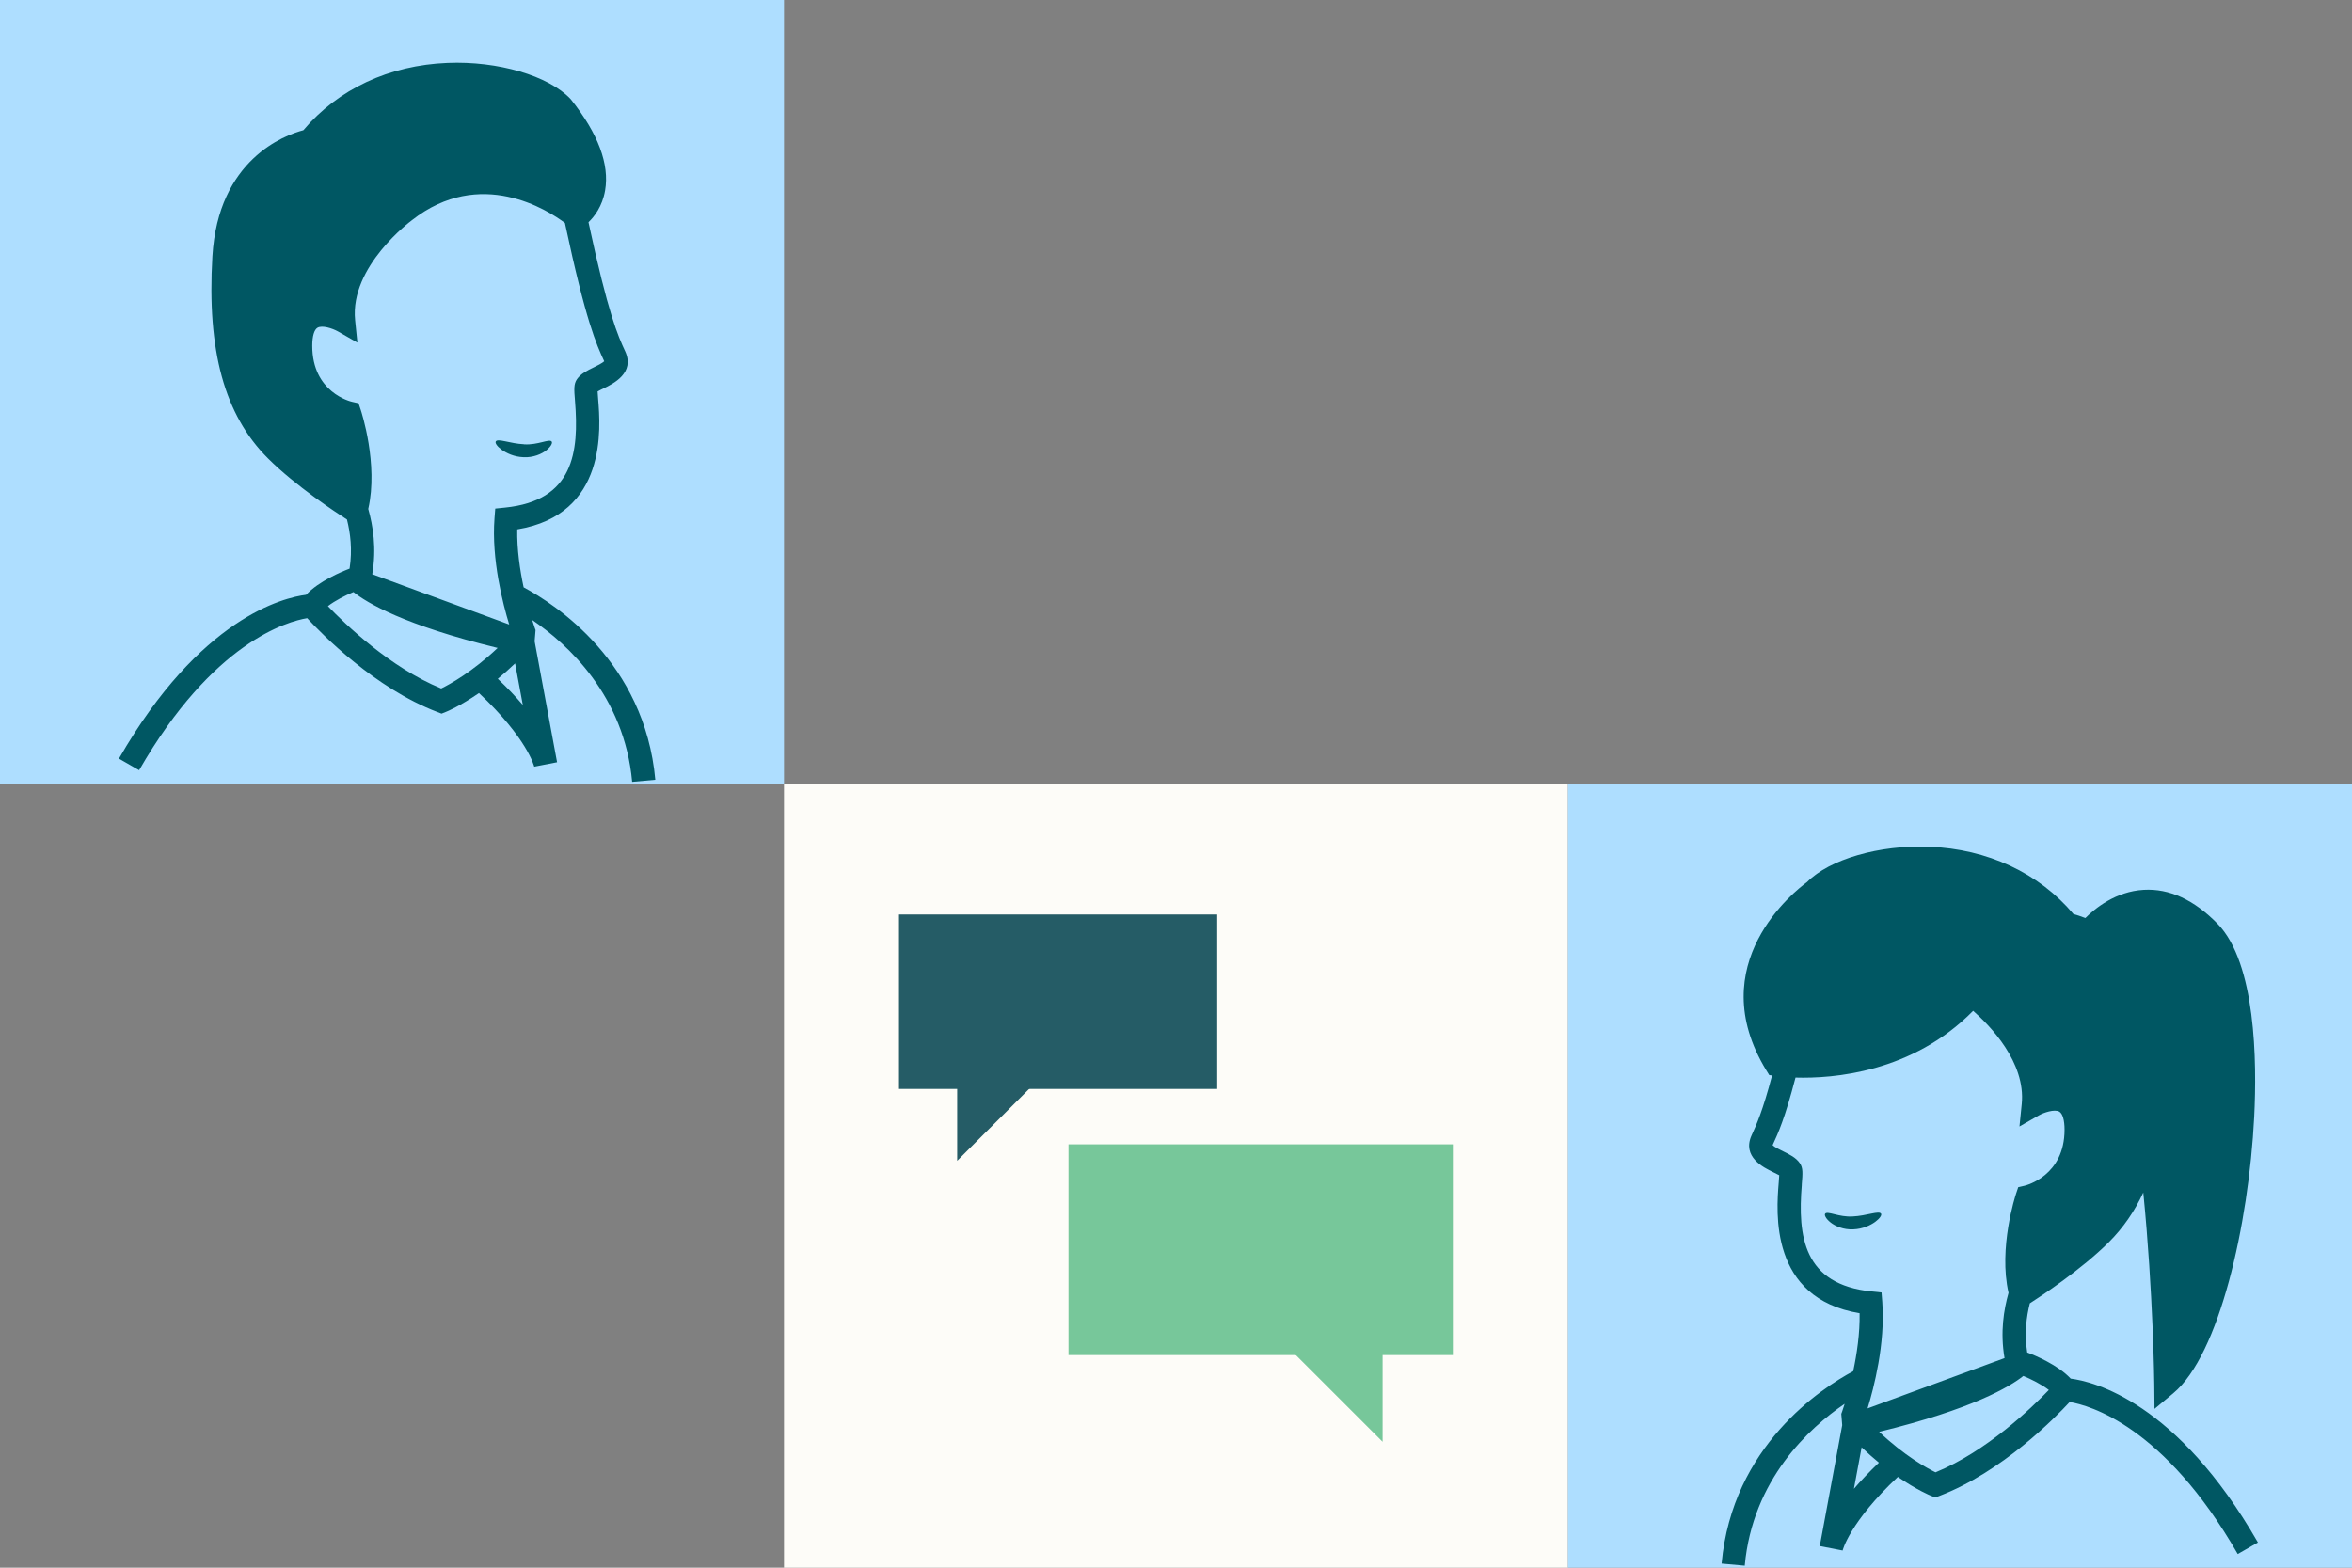 <svg width="300" height="200" viewBox="0 0 300 200" fill="none" xmlns="http://www.w3.org/2000/svg">
<rect x="0" y="0" width="300" height="200" fill="#808080" stroke="none"/>
<path d="M200 100H100V200H200V100Z" fill="#FDFCF8"/>
<path d="M155.259 116.667H114.668V138.924H155.259V116.667Z" fill="#255C66"/>
<path d="M132.133 138.056H122.09V148.091L132.133 138.056Z" fill="#255C66"/>
<path d="M136.288 172.876H185.314V145.991H136.288V172.876Z" fill="#77C79A"/>
<path d="M164.225 171.818H176.353V183.939L164.225 171.818Z" fill="#77C79A"/>
<path d="M100 0H0V100H100V0Z" fill="#AEDEFF"/>
<path d="M66.85 56.677C65.07 56.596 63.482 55.891 63.237 56.321C63.126 56.514 63.378 56.922 63.986 57.375C64.587 57.805 65.567 58.287 66.79 58.331C68.014 58.391 69.097 57.923 69.691 57.441C70.299 56.952 70.499 56.499 70.366 56.329C70.062 55.943 68.623 56.796 66.857 56.685L66.85 56.677Z" fill="#005763"/>
<path d="M66.791 74.933C66.323 72.744 65.93 70.104 65.975 67.537C77.495 65.631 76.597 54.6 76.293 50.891C76.271 50.572 76.241 50.209 76.226 49.942C76.449 49.808 76.775 49.653 77.02 49.534C78.214 48.948 81.011 47.59 79.742 44.824C78.823 42.828 77.584 40.121 75.062 28.349C75.796 27.651 76.827 26.346 77.183 24.291C77.754 20.953 76.3 17.059 72.851 12.719L72.769 12.623C69.973 9.663 63.527 7.764 57.096 8.024C49.633 8.32 43.12 11.362 38.692 16.613C36.34 17.229 27.825 20.323 27.09 32.71C26.386 44.749 28.633 52.931 34.167 58.465C37.676 61.974 42.89 65.401 44.255 66.276C44.685 67.997 44.967 70.118 44.589 72.544C43.58 72.93 40.672 74.139 39.041 75.882C36.192 76.238 25.518 78.782 15.17 96.786L17.744 98.262C27.165 81.876 36.704 79.272 39.181 78.864C41.081 80.926 47.816 87.795 55.783 90.837L56.324 91.044L56.858 90.829C56.977 90.785 58.653 90.102 61.094 88.418C67.258 94.197 68.141 97.787 68.141 97.809L71.056 97.246L68.193 81.816L68.311 80.377L68.2 80.073C68.2 80.073 68.067 79.695 67.881 79.094C72.391 82.165 79.631 88.737 80.632 99.745L83.585 99.478C82.22 84.457 70.796 77.076 66.798 74.933H66.791ZM77.057 46.092C76.835 46.329 76.115 46.678 75.722 46.871C74.913 47.264 74.082 47.672 73.593 48.377C73.17 48.992 73.222 49.667 73.341 51.136C73.875 57.694 73.163 63.88 64.41 64.755L63.171 64.882L63.074 66.12C62.674 71.402 64.157 77.091 64.951 79.673L47.482 73.256C48.053 69.918 47.571 67.07 46.97 64.926C48.276 59.222 46.102 52.538 45.998 52.242L45.731 51.448L44.916 51.262C44.708 51.218 39.827 50.061 39.827 44.111C39.827 42.895 40.072 42.064 40.494 41.812C41.088 41.463 42.386 41.886 43.083 42.272L45.583 43.703L45.294 40.84C44.604 33.979 52.43 28.178 52.548 28.089C61.264 21.242 69.914 26.835 72.057 28.445C74.72 40.981 76.07 43.919 77.057 46.062C77.057 46.07 77.064 46.085 77.072 46.092H77.057ZM56.272 87.832C49.745 85.154 44.003 79.606 41.822 77.329C42.727 76.631 44.018 75.971 45.071 75.534H45.086C46.807 76.906 51.554 79.762 63.475 82.662C60.218 85.74 57.392 87.291 56.28 87.832H56.272ZM63.497 86.594C64.202 86.015 64.944 85.362 65.7 84.635L66.687 89.939C65.812 88.915 64.758 87.795 63.497 86.601V86.594Z" fill="#005763"/>
<path d="M300 100H200V200H300V100Z" fill="#AEDEFF"/>
<path d="M239.924 154.837C239.679 154.414 238.092 155.111 236.312 155.193C234.546 155.304 233.107 154.451 232.803 154.837C232.67 155.008 232.87 155.46 233.478 155.95C234.071 156.432 235.147 156.899 236.378 156.84C237.602 156.795 238.589 156.313 239.182 155.883C239.783 155.438 240.043 155.022 239.932 154.83L239.924 154.837Z" fill="#005763"/>
<path d="M264.121 175.881C262.489 174.131 259.581 172.922 258.573 172.543C258.194 170.118 258.476 167.996 258.906 166.275C260.271 165.4 265.486 161.973 268.995 158.464C270.805 156.654 272.259 154.555 273.379 152.137C274.647 164.925 274.781 176.497 274.781 176.616L274.81 179.739L277.214 177.736C283.059 172.87 286.82 156.313 287.524 142.486C287.88 135.432 287.747 122.851 282.844 117.844C279.854 114.788 276.702 113.334 273.438 113.52C269.863 113.72 267.222 115.886 265.99 117.117C265.367 116.872 264.848 116.717 264.477 116.613C260.049 111.361 253.536 108.32 246.074 108.023C239.716 107.771 233.359 109.618 230.503 112.518C229.027 113.594 216.996 122.97 225.304 136.567L225.667 137.153L226.03 137.205C224.814 141.796 224.043 143.473 223.427 144.823C222.158 147.59 224.955 148.955 226.149 149.533C226.394 149.652 226.728 149.815 226.943 149.934C226.928 150.201 226.898 150.572 226.876 150.891C226.572 154.6 225.674 165.623 237.194 167.536C237.239 170.103 236.846 172.736 236.378 174.932C232.373 177.076 220.957 184.449 219.592 199.478L222.544 199.745C223.546 188.737 230.778 182.164 235.288 179.093C235.103 179.694 234.969 180.058 234.969 180.073L234.858 180.377L234.976 181.816L232.113 197.245L235.028 197.809C235.028 197.809 235.896 194.211 242.075 188.418C244.516 190.101 246.192 190.784 246.311 190.828L246.845 191.044L247.386 190.836C255.361 187.787 262.089 180.918 263.988 178.863C266.465 179.271 276.012 181.868 285.425 198.261L287.999 196.785C277.659 178.789 266.984 176.245 264.129 175.881H264.121ZM229.814 151.143C229.932 149.667 229.992 148.999 229.561 148.383C229.072 147.679 228.241 147.271 227.432 146.878C227.032 146.685 226.32 146.336 226.097 146.099C226.097 146.091 226.105 146.077 226.112 146.069C226.802 144.571 227.662 142.694 229.02 137.472C233.782 137.613 243.908 136.856 251.674 128.956C253.781 130.803 258.409 135.506 257.875 140.847L257.586 143.71L260.086 142.279C260.657 141.952 262.052 141.463 262.667 141.819C263.09 142.063 263.335 142.902 263.335 144.118C263.335 150.001 258.446 151.217 258.246 151.269L257.43 151.454L257.163 152.248C257.067 152.537 254.886 159.221 256.191 164.933C255.591 167.069 255.108 169.925 255.68 173.263L238.211 179.679C239.004 177.098 240.48 171.416 240.087 166.127L239.991 164.888L238.752 164.762C229.999 163.887 229.287 157.7 229.821 151.143H229.814ZM236.467 189.946L237.454 184.642C238.211 185.369 238.952 186.022 239.657 186.6C238.396 187.802 237.343 188.922 236.467 189.938V189.946ZM246.882 187.839C245.762 187.29 242.943 185.74 239.687 182.669C251.607 179.761 256.355 176.913 258.076 175.54H258.083C259.032 175.933 260.383 176.594 261.332 177.328C259.151 179.598 253.41 185.154 246.882 187.832V187.839Z" fill="#005763"/>
</svg>
